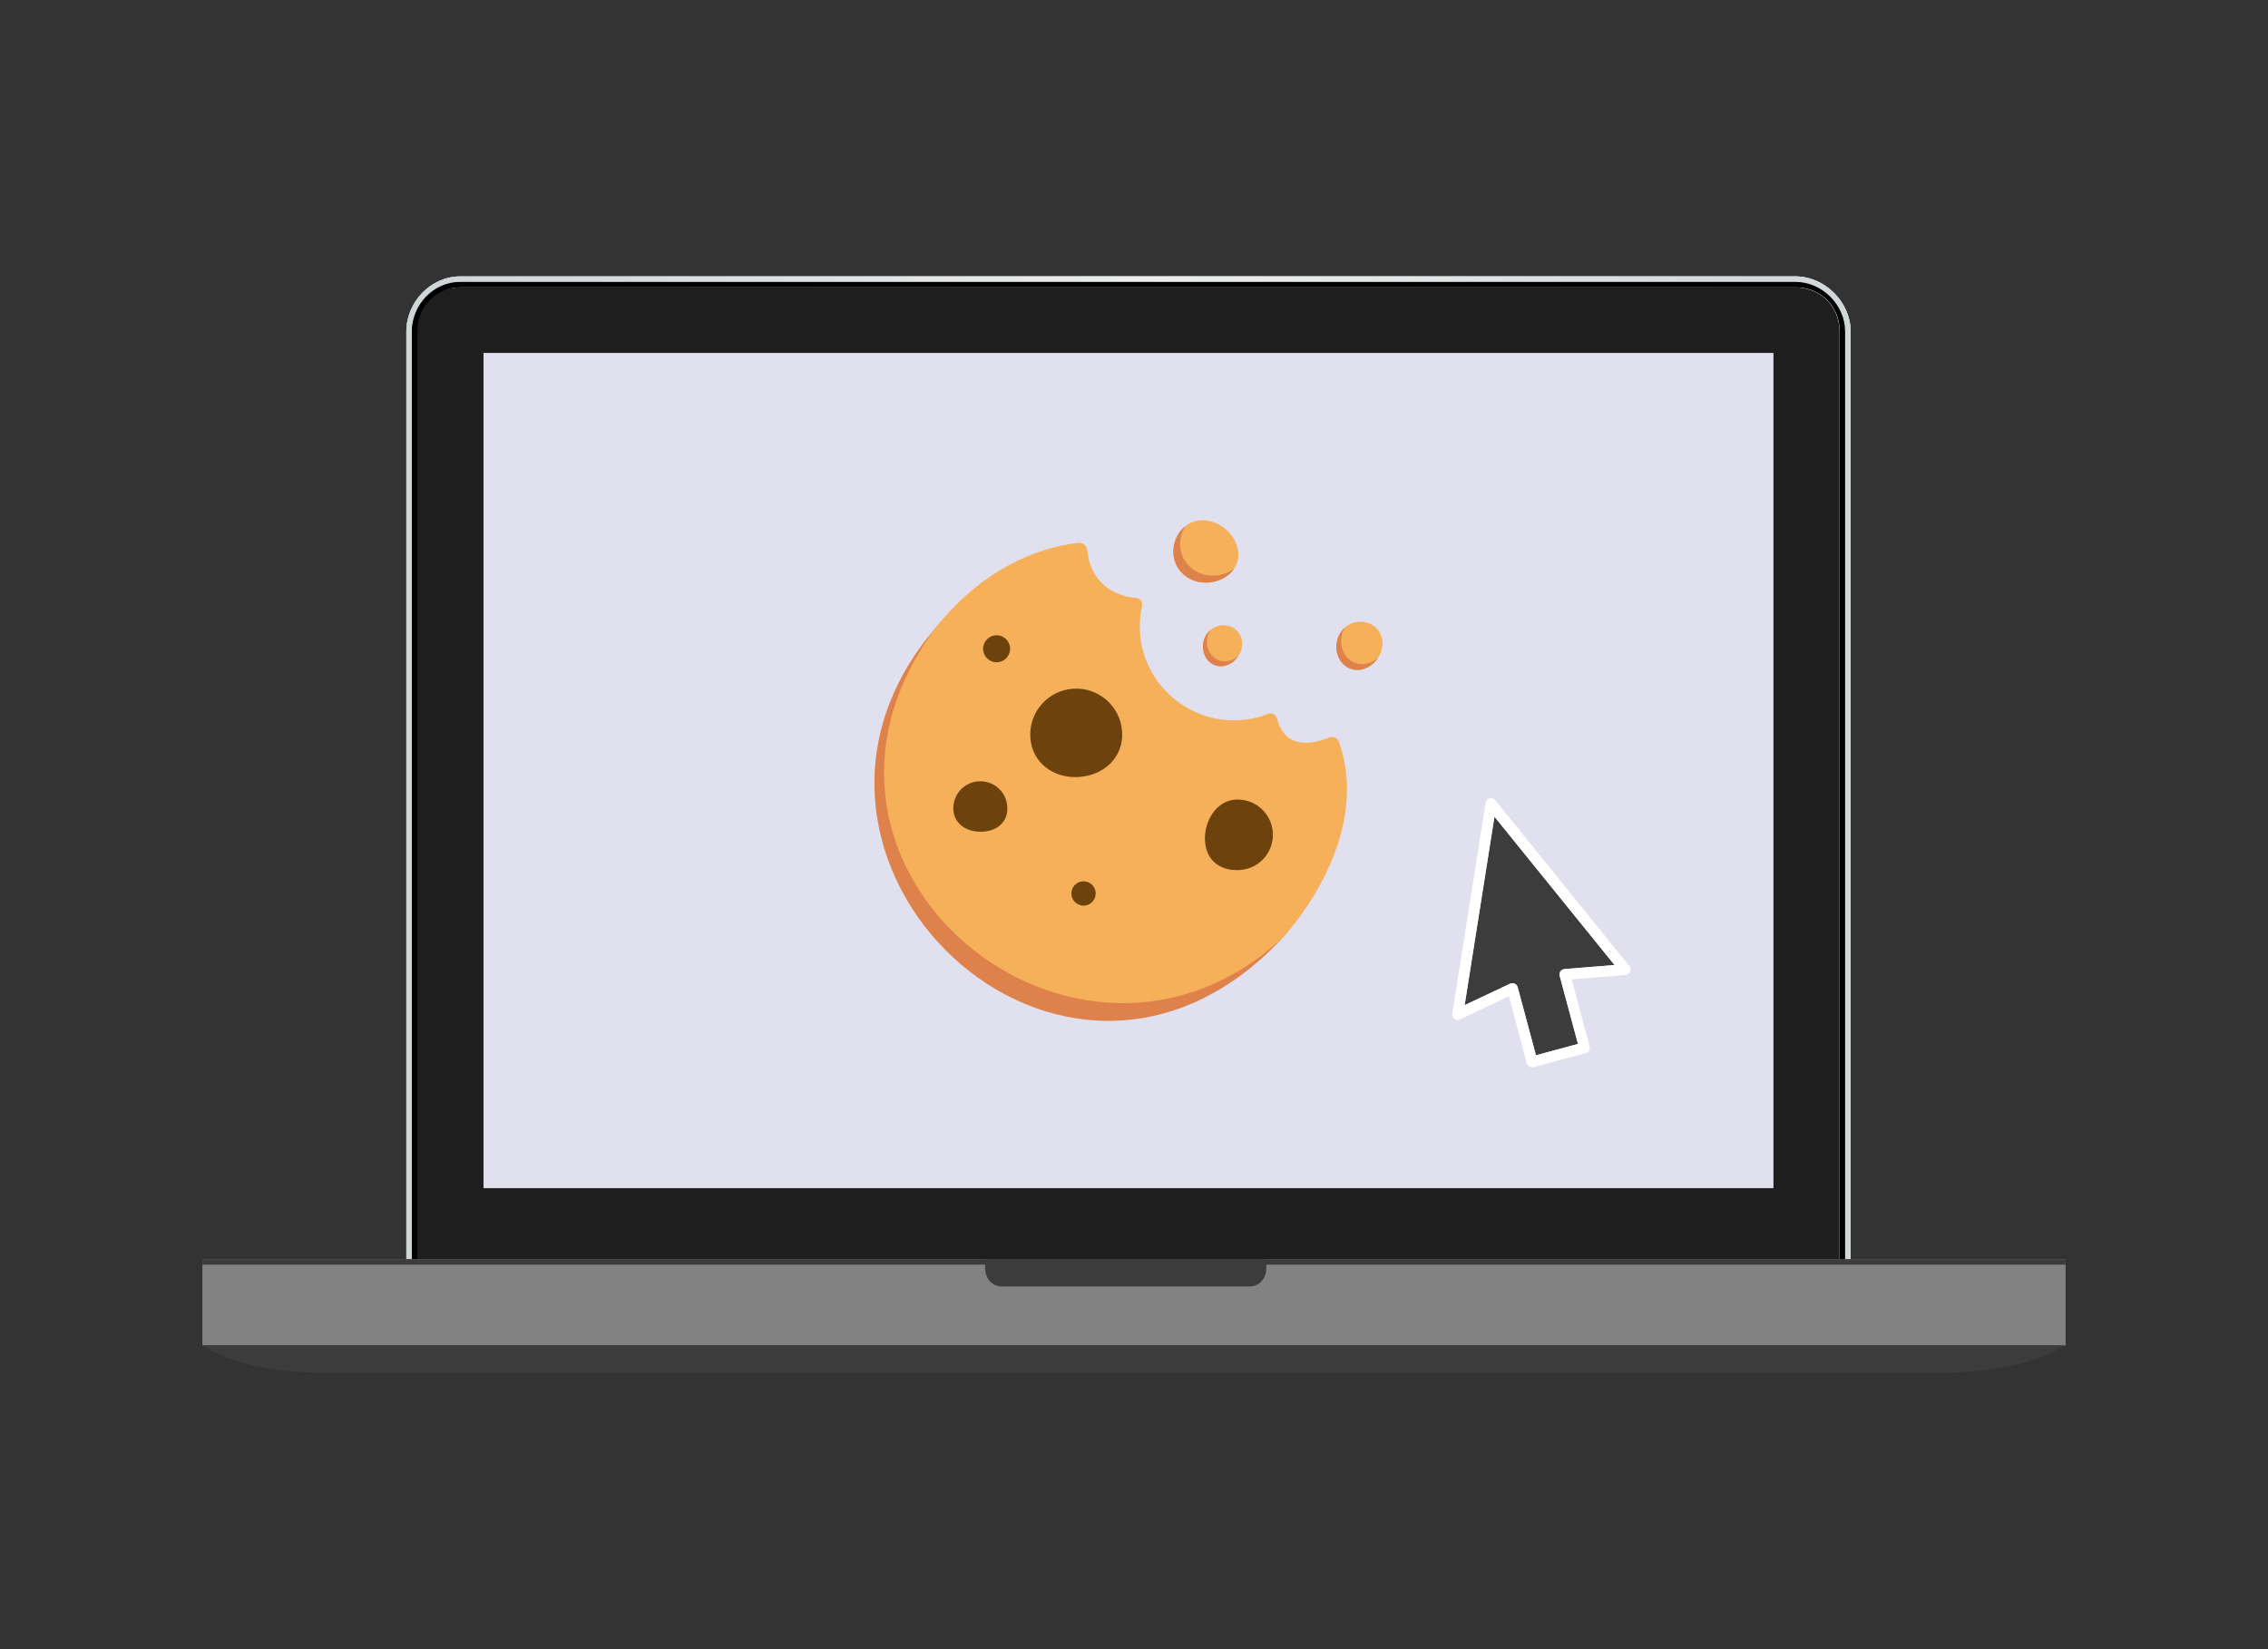<?xml version="1.0" encoding="UTF-8"?>
<svg id="Layer_1" data-name="Layer 1" xmlns="http://www.w3.org/2000/svg" xmlns:xlink="http://www.w3.org/1999/xlink" viewBox="0 0 1100 800">
  <rect x="0" y="0" width="1100" height="800" fill="#333333" stroke="none"/>
  <defs>
    <style>
      .cls-1 {
        fill: #3c3c3c;
      }

      .cls-2 {
        fill: #828282;
      }

      .cls-3 {
        fill: #3c3c3c;
      }

      .cls-4 {
        fill: url(#linear-gradient-2);
      }

      .cls-5 {
        fill: url(#linear-gradient);
      }

      .cls-6 {
        fill: #1e1e1e;
      }

      .cls-7 {
        fill: #e1e0ef;
      }

      .cls-8 {
        fill: #fff;
      }

      .cls-9 {
        fill: #de814b;
      }

      .cls-10 {
        fill: #f6b059;
      }

      .cls-11 {
        fill: #394a55;
      }

      .cls-12 {
        fill: #6d420d;
      }
    </style>
    <linearGradient id="linear-gradient" x1="1071.61" y1="2747.23" x2="1071.9" y2="2747.23" gradientTransform="translate(-2609983.25 -6691209.02) scale(2435.76)" gradientUnits="userSpaceOnUse">
      <stop offset="0" stop-color="#c2c2c2"/>
      <stop offset="0" stop-color="#c2c2c2"/>
      <stop offset=".55" stop-color="#fff"/>
      <stop offset="1" stop-color="#dbdbdb"/>
    </linearGradient>
    <linearGradient id="linear-gradient-2" x1="1071.61" y1="2747.23" x2="1071.9" y2="2747.23" gradientTransform="translate(-2609983.25 -6691209.02) scale(2435.76)" gradientUnits="userSpaceOnUse">
      <stop offset="0" stop-color="#d0d5d8"/>
      <stop offset="0" stop-color="#d0d5d8"/>
      <stop offset=".5" stop-color="#ecedee"/>
      <stop offset="1" stop-color="#d0d5d8"/>
    </linearGradient>
  </defs>
  <g>
    <path class="cls-5" d="M870.74,629.38H223.19c-14.38,0-26.11-3.91-26.11-18.17V160.83c0-14.26,11.74-26.75,26.11-26.75h647.55c14.38,0,26.83,12.49,26.83,26.75v450.39c0,14.26-12.46,18.17-26.83,18.17Z"/>
    <path class="cls-5" d="M870.74,629.38H223.19c-14.38,0-26.11-3.91-26.11-18.17V160.83c0-14.26,11.74-26.75,26.11-26.75h647.55c14.38,0,26.83,12.49,26.83,26.75v450.39c0,14.26-12.46,18.17-26.83,18.17Z"/>
    <path class="cls-11" d="M865.49,573.98c0,2.77-2.27,5.02-5.06,5.02H236.9c-2.8,0-5.06-2.25-5.06-5.02V173.58c0-2.77,2.27-5.02,5.06-5.02h623.53c2.8,0,5.06,2.25,5.06,5.02v400.41Z"/>
    <path class="cls-6" d="M870.74,626.73H223.19c-12.28,0-23.44-3.33-23.44-15.52V160.83c0-12.18,11.16-21.44,23.44-21.44h647.55c12.28,0,21.49,9.26,21.49,21.44v450.39c0,12.18-9.2,15.52-21.49,15.52Z"/>
    <path class="cls-4" d="M870.74,134.08H223.19c-14.38,0-26.11,12.49-26.11,26.75v450.39c0,14.26,11.74,18.17,26.11,18.17h647.55c14.38,0,26.83-3.91,26.83-18.17V160.83c0-14.26-12.46-26.75-26.83-26.75ZM892.23,611.22c0,12.18-9.2,15.52-21.49,15.52H223.19c-12.28,0-23.44-3.33-23.44-15.52V160.83c0-12.18,11.16-21.44,23.44-21.44h647.55c12.28,0,21.49,9.26,21.49,21.44v450.39Z"/>
    <path d="M870.74,629.38H223.19c-13.05,0-23.44-5.22-23.44-18.17V160.83c0-12.94,10.39-24.09,23.44-24.09h647.55c13.05,0,24.16,11.15,24.16,24.09v450.39c0,12.95-11.11,18.17-24.16,18.17ZM892.23,160.1c0-11.44-9.35-20.71-20.88-20.71H223.31c-11.53,0-20.88,9.27-20.88,20.71v451.23c0,11.44,9.35,20.71,20.88,20.71h648.03c11.53,0,20.88-9.27,20.88-20.71V160.1Z"/>
    <rect class="cls-7" x="234.51" y="171.21" width="625.63" height="405.15"/>
    <rect class="cls-2" x="98.16" y="610.82" width="903.69" height="41.84"/>
    <rect class="cls-1" x="98.16" y="610.82" width="903.69" height="2.65"/>
    <path class="cls-1" d="M98.16,652.34s15.84,13.58,59.25,13.58h783.66c43.41,0,60.78-13.58,60.78-13.58v.32H98.16v-.32Z"/>
    <path class="cls-1" d="M477.81,610.82v4.33c0,5.07,3.29,8.93,8.4,8.93h119.53c5.12,0,8.43-3.85,8.43-8.93v-4.33h-136.36Z"/>
  </g>
  <g>
    <path class="cls-3" d="M724.82,396.17l-14.46,91.42,22.1-10.43c.13-.06.26-.1.4-.14,1.4-.37,2.84.46,3.22,1.87l8.87,33.02,20.37-5.5-8.87-33.02c-.04-.14-.06-.28-.08-.43-.13-1.45.93-2.73,2.37-2.86l24.31-1.97-58.24-71.95h0Z"/>
    <path class="cls-8" d="M790.86,470.11c-.05-.52-.25-1.01-.57-1.42l-65.14-80.58c-.62-.75-1.6-1.09-2.55-.9h0c-1.08.23-1.9,1.12-2.05,2.22l-16.18,102.26c-.25,1.43.71,2.79,2.14,3.04.56.1,1.13.01,1.64-.25l23.66-11.17,8.71,32.44c.35,1.41,1.78,2.27,3.19,1.92.03,0,.07-.02.1-.03l25.38-6.82c1.37-.4,2.18-1.82,1.81-3.2l-8.71-32.53,26.2-2.14c1.45-.13,2.51-1.41,2.38-2.85ZM758.75,470.09c-1.45.13-2.51,1.41-2.37,2.86.01.14.04.29.08.43l8.87,33.02-20.37,5.5-8.87-33.02c-.37-1.4-1.81-2.24-3.22-1.87-.14.04-.27.08-.4.14l-22.1,10.43,14.46-91.42h0s58.24,71.95,58.24,71.95l-24.31,1.97Z"/>
  </g>
  <g>
    <g>
      <g>
        <path class="cls-9" d="M574.08,377.48c-14.31-13.5-28.12-27.65-39.81-43.52-8.43-11.45-16-24.35-24.61-32.23-7.78-7.12-12.85-14.99-15.8-23.08-16,5.65-26.87,10.4-40.55,26.48-94.81,111.38,62.55,263.51,168.64,149.94,7.76-8.31,4.19-17.48,8.53-26.37-16.75-17.26-38.76-34.56-56.41-51.21Z"/>
        <path class="cls-10" d="M621.96,455.06c-99.14,91.59-253.43-33.92-168.64-149.94,1.33-1.83,2.88-3.6,4.43-5.36,19.62-22.33,42.32-33.56,65.12-36.43,2.24-.28,4.3,1.36,4.49,3.61,1.13,13.49,10.63,22.06,23.63,23.1,1.95.16,3.35,2,2.92,3.9-.99,4.4-1.33,9.05-.93,13.81,2.04,24.32,23.47,42.96,47.84,41.63,5.02-.27,9.79-1.35,14.21-3.09,1.81-.71,3.82.28,4.3,2.16,4.07,16.07,18.64,12.09,25.3,9.31,1.91-.8,4.1.16,4.78,2.12,17.03,48.71-27.44,95.18-27.44,95.18Z"/>
      </g>
      <path class="cls-12" d="M544.23,354.91c.79,12.29-8.64,21.21-20.93,22-12.29.79-22.79-6.84-23.58-19.13-.79-12.29,8.53-22.9,20.82-23.69,12.29-.79,22.9,8.53,23.69,20.82Z"/>
      <path class="cls-12" d="M617.33,403.87c.61,9.43-6.54,17.56-15.97,18.17-9.43.61-16.32-4.56-16.92-13.99-.61-9.43,5.3-19.55,14.73-20.16,9.43-.61,17.56,6.54,18.17,15.97Z"/>
      <path class="cls-12" d="M488.55,391.25c.47,7.22-4.56,11.73-11.78,12.19-7.22.47-13.91-3.29-14.38-10.51-.47-7.22,5.01-13.46,12.24-13.92,7.22-.47,13.46,5.01,13.92,12.24Z"/>
      <path class="cls-12" d="M531.42,433.04c.21,3.25-2.26,6.06-5.51,6.27-3.25.21-6.06-2.26-6.27-5.51-.21-3.25,2.26-6.06,5.51-6.27,3.25-.21,6.06,2.26,6.27,5.51Z"/>
      <circle class="cls-12" cx="483.36" cy="314.71" r="6.55"/>
    </g>
    <g>
      <g>
        <path class="cls-10" d="M600.49,267.16c1.2,7.94-5.32,14.86-14.55,15.46-9.24.59-16.79-6.03-16.86-14.8-.08-8.77,6.44-15.69,14.55-15.46,8.11.23,15.66,6.86,16.86,14.8Z"/>
        <path class="cls-9" d="M589.21,279.19c3.66-.2,6.92-1.45,9.39-3.36-2.52,3.76-7.14,6.42-12.67,6.78-9.22.59-16.78-6.04-16.85-14.79-.05-5.25,2.33-9.88,5.95-12.68-1.74,2.56-2.75,5.77-2.67,9.25.18,8.67,7.74,15.31,16.85,14.79Z"/>
      </g>
      <g>
        <path class="cls-10" d="M602.47,312.3c-.05,5.31-4.22,10.16-9.31,10.83-5.09.67-9.44-3.35-9.73-8.98-.28-5.63,3.89-10.48,9.31-10.83,5.42-.35,9.78,3.67,9.73,8.98Z"/>
        <path class="cls-9" d="M595.1,320.77c2.06-.26,3.96-1.19,5.5-2.56-1.69,2.6-4.39,4.52-7.44,4.92-5.08.67-9.44-3.35-9.72-8.98-.17-3.37,1.24-6.49,3.56-8.5-1.12,1.76-1.72,3.89-1.63,6.14.24,5.6,4.6,9.62,9.72,8.98Z"/>
      </g>
      <g>
        <path class="cls-10" d="M670.54,312.16c-.06,6.24-4.96,11.95-10.95,12.74-5.99.79-11.11-3.94-11.44-10.56s4.57-12.33,10.95-12.74c6.38-.41,11.5,4.32,11.44,10.56Z"/>
        <path class="cls-9" d="M661.86,322.13c2.42-.3,4.66-1.4,6.47-3.01-1.99,3.06-5.16,5.31-8.75,5.79-5.97.79-11.1-3.94-11.43-10.56-.2-3.97,1.46-7.63,4.19-10-1.31,2.07-2.03,4.57-1.91,7.22.28,6.58,5.41,11.32,11.43,10.56Z"/>
      </g>
    </g>
  </g>
</svg>